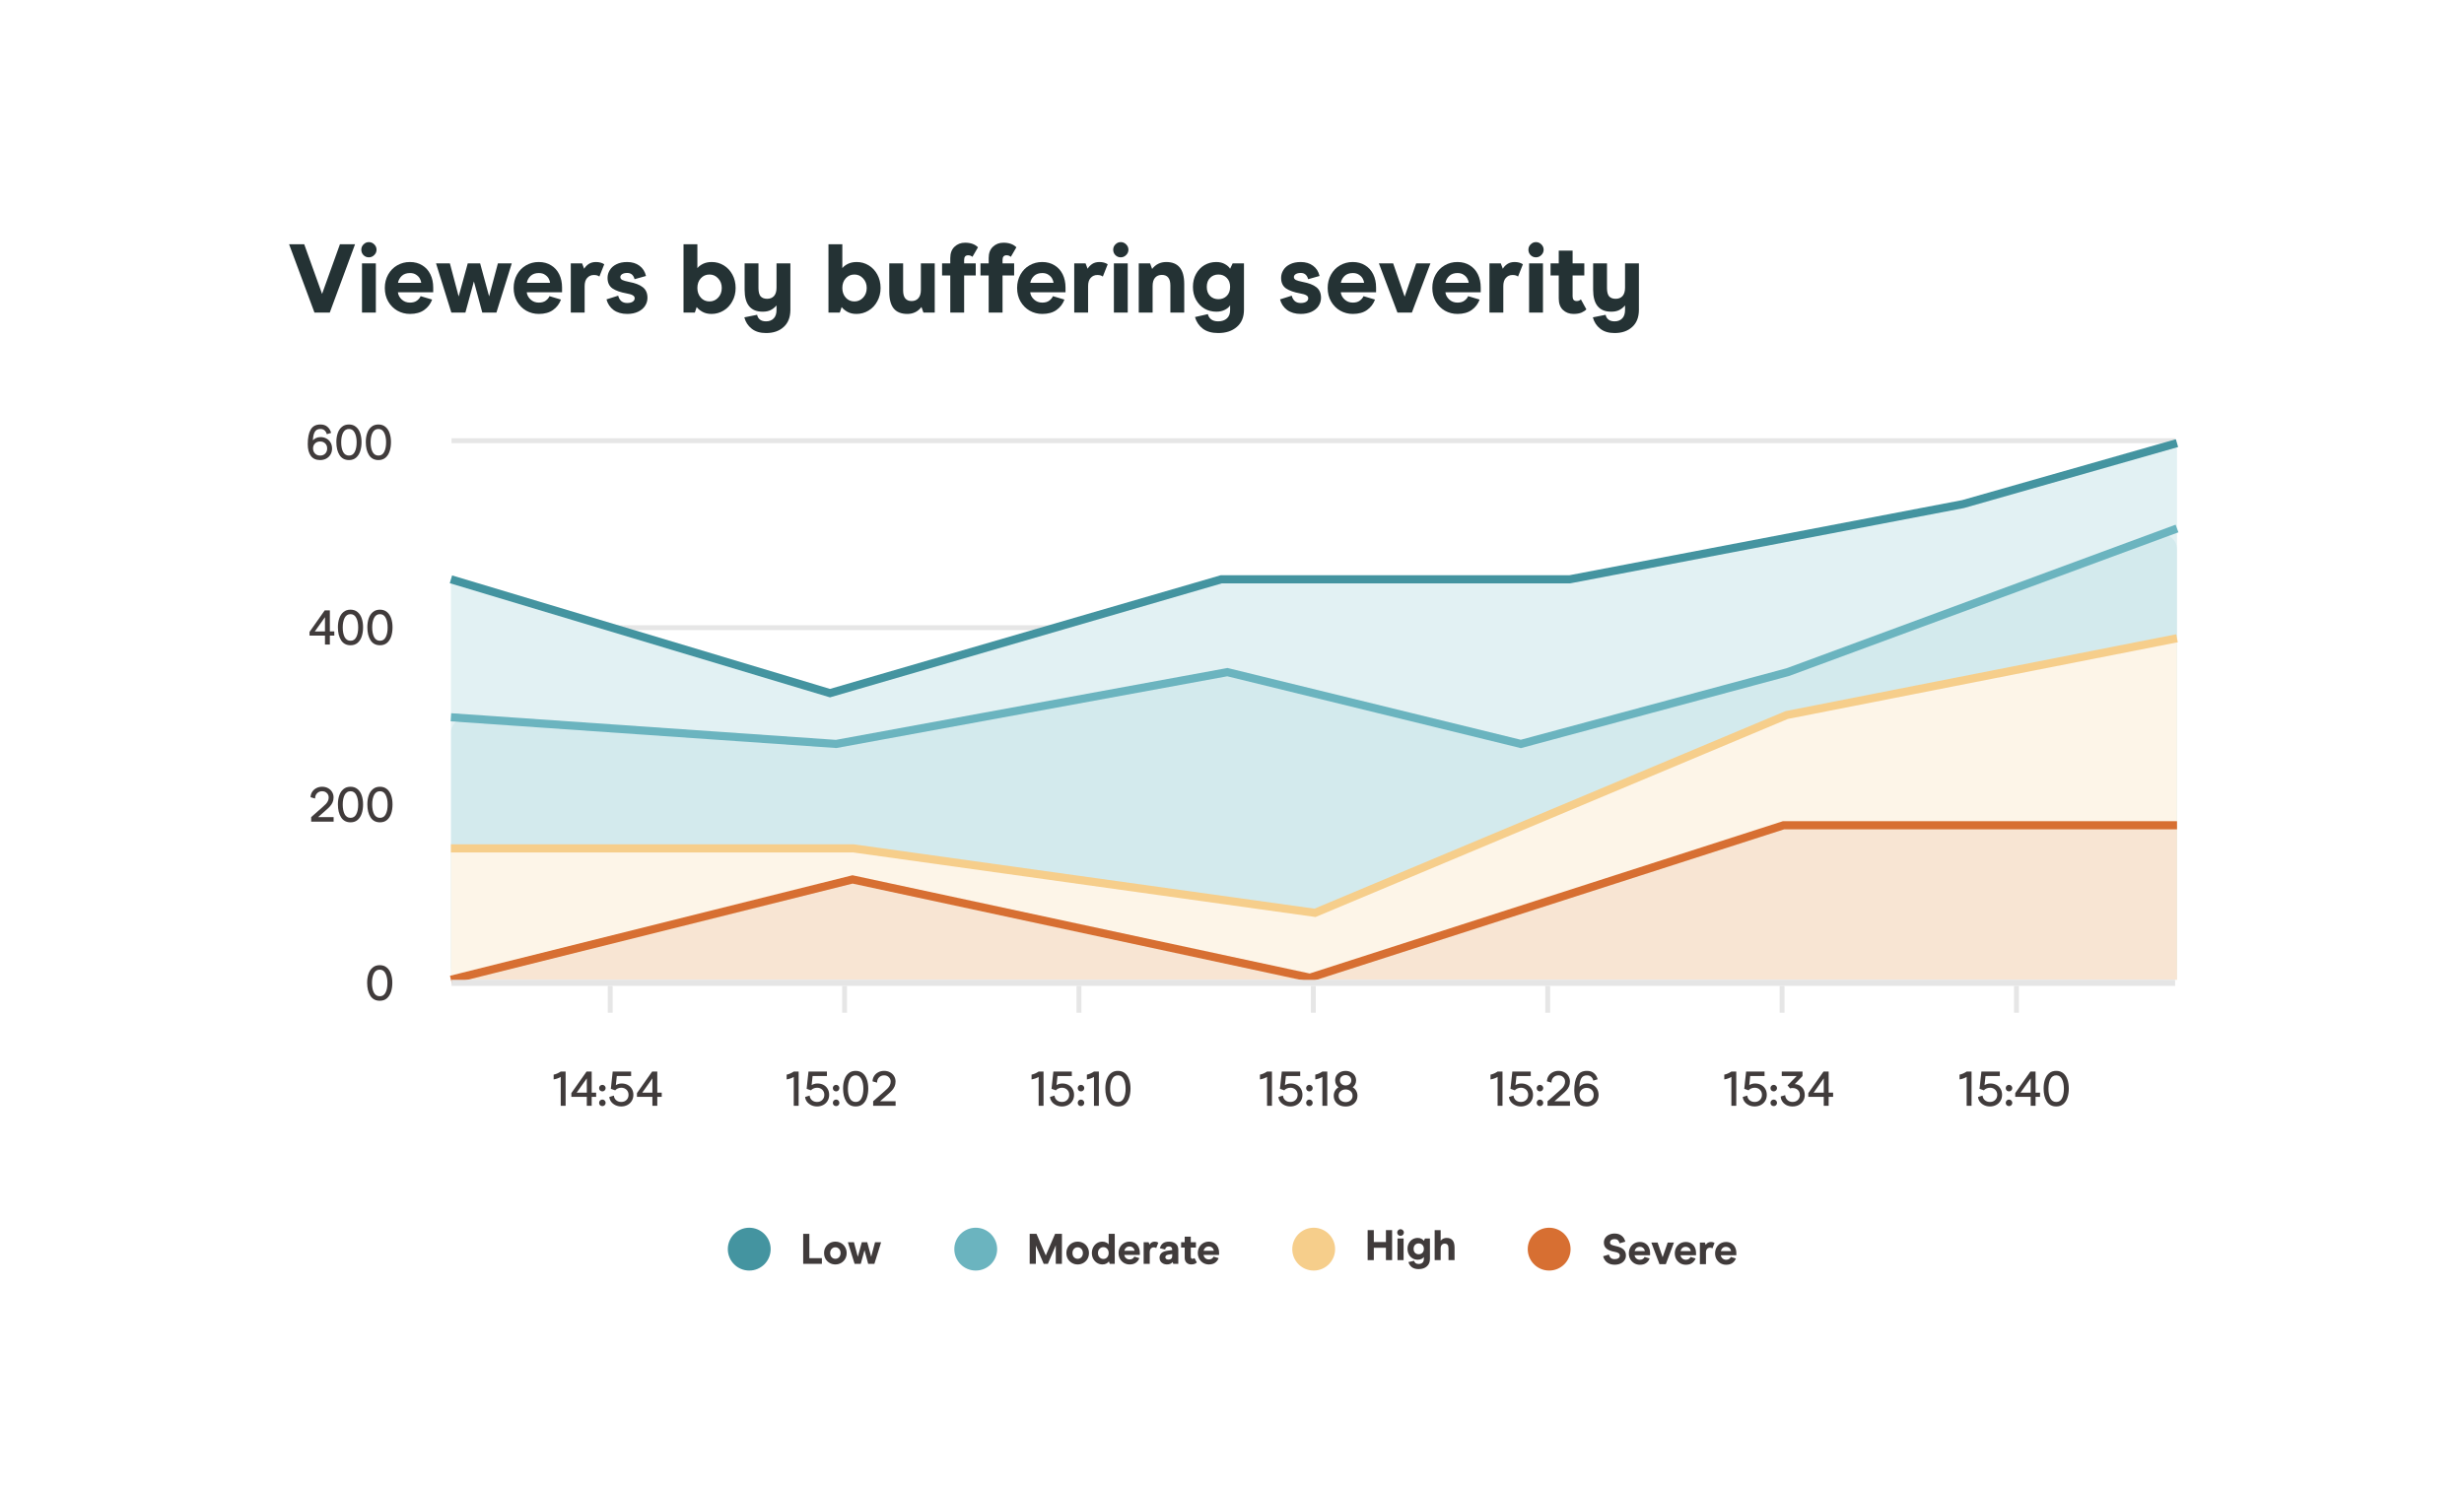<svg width="606" height="366" viewBox="0 0 606 366" fill="none" xmlns="http://www.w3.org/2000/svg">
<g filter="url(#filter0_d_1831_16476)">
<path d="M28 23H578V333H28V23Z" fill="white"/>
</g>
<path d="M179 307.269C179 304.359 181.359 302 184.269 302V302C187.179 302 189.538 304.359 189.538 307.269V307.269C189.538 310.179 187.179 312.538 184.269 312.538V312.538C181.359 312.538 179 310.179 179 307.269V307.269Z" fill="#4494A0"/>
<path d="M216.704 305.573L215.049 310.884H213.521L212.615 307.522L211.698 310.884H210.18L208.526 305.573H210.022L210.971 309.145L211.951 305.573H213.289L214.259 309.134L215.207 305.573H216.704Z" fill="#403B3B"/>
<path d="M205.458 311.031C204.945 311.031 204.477 310.912 204.056 310.673C203.634 310.434 203.297 310.104 203.044 309.683C202.798 309.254 202.675 308.769 202.675 308.228C202.675 307.687 202.798 307.206 203.044 306.785C203.297 306.356 203.634 306.022 204.056 305.783C204.485 305.544 204.952 305.425 205.458 305.425C205.963 305.425 206.427 305.544 206.849 305.783C207.27 306.022 207.604 306.356 207.85 306.785C208.103 307.206 208.229 307.687 208.229 308.228C208.229 308.769 208.103 309.254 207.85 309.683C207.604 310.104 207.27 310.434 206.849 310.673C206.427 310.912 205.963 311.031 205.458 311.031ZM205.458 309.64C205.816 309.64 206.118 309.51 206.364 309.25C206.61 308.984 206.733 308.643 206.733 308.228C206.733 307.821 206.61 307.484 206.364 307.217C206.118 306.95 205.816 306.816 205.458 306.816C205.085 306.816 204.776 306.95 204.53 307.217C204.291 307.477 204.172 307.814 204.172 308.228C204.172 308.643 204.291 308.984 204.53 309.25C204.776 309.51 205.085 309.64 205.458 309.64Z" fill="#403B3B"/>
<path d="M197.538 303.507H199.056V309.482H202.133V310.884H197.538V303.507Z" fill="#403B3B"/>
<path d="M234.704 307.269C234.704 304.359 237.063 302 239.973 302V302C242.883 302 245.242 304.359 245.242 307.269V307.269C245.242 310.179 242.883 312.538 239.973 312.538V312.538C237.063 312.538 234.704 310.179 234.704 307.269V307.269Z" fill="#6BB4BF"/>
<path d="M296.006 308.692C296.042 308.987 296.179 309.247 296.417 309.472C296.663 309.697 296.962 309.809 297.313 309.809C297.622 309.809 297.872 309.739 298.061 309.598C298.258 309.451 298.392 309.289 298.462 309.113L299.705 309.482C299.53 309.953 299.242 310.329 298.841 310.61C298.448 310.891 297.938 311.031 297.313 311.031C296.821 311.031 296.368 310.916 295.954 310.684C295.539 310.445 295.209 310.115 294.963 309.693C294.717 309.265 294.594 308.776 294.594 308.228C294.594 307.694 294.714 307.213 294.953 306.785C295.191 306.356 295.518 306.022 295.933 305.783C296.347 305.544 296.804 305.425 297.303 305.425C297.815 305.425 298.262 305.544 298.641 305.783C299.02 306.015 299.312 306.338 299.516 306.753C299.719 307.167 299.821 307.645 299.821 308.186V308.692H296.006ZM298.525 307.67C298.518 307.543 298.472 307.399 298.388 307.238C298.304 307.069 298.17 306.925 297.988 306.806C297.812 306.679 297.587 306.616 297.313 306.616C296.948 306.616 296.653 306.718 296.428 306.921C296.21 307.125 296.073 307.375 296.017 307.67H298.525Z" fill="#403B3B"/>
<path d="M292.961 311.031C292.511 311.031 292.132 310.887 291.823 310.599C291.521 310.311 291.37 309.9 291.37 309.366V306.879H290.484V305.573H291.37V304.192H292.866V305.573H294.131V306.879H292.866V309.135C292.866 309.472 293.014 309.64 293.309 309.64C293.491 309.64 293.642 309.581 293.762 309.461L294.352 310.536C294.24 310.663 294.068 310.779 293.836 310.884C293.604 310.982 293.312 311.031 292.961 311.031Z" fill="#403B3B"/>
<path d="M286.979 311.031C286.67 311.031 286.379 310.968 286.105 310.842C285.831 310.715 285.606 310.529 285.43 310.283C285.262 310.03 285.177 309.728 285.177 309.377C285.177 308.948 285.325 308.58 285.62 308.27C285.922 307.954 286.484 307.74 287.306 307.628L288.297 307.491V307.459C288.297 306.89 288.026 306.605 287.485 306.605C287.204 306.605 286.99 306.669 286.842 306.795C286.695 306.914 286.6 307.101 286.558 307.354L285.251 307.037C285.42 306.482 285.683 306.075 286.042 305.815C286.4 305.555 286.902 305.425 287.549 305.425C288.174 305.425 288.704 305.59 289.14 305.92C289.575 306.251 289.793 306.753 289.793 307.427V310.884H288.56L288.381 310.441C288.093 310.835 287.626 311.031 286.979 311.031ZM287.412 309.841C287.664 309.841 287.875 309.77 288.044 309.63C288.212 309.482 288.297 309.289 288.297 309.05V308.481L287.38 308.618C287.099 308.66 286.899 308.738 286.779 308.85C286.667 308.955 286.611 309.099 286.611 309.282C286.611 309.451 286.681 309.588 286.821 309.693C286.962 309.791 287.159 309.841 287.412 309.841Z" fill="#403B3B"/>
<path d="M281.272 305.573H282.494L282.716 306.152C282.835 305.948 283 305.776 283.211 305.636C283.429 305.495 283.689 305.425 283.991 305.425C284.342 305.425 284.641 305.506 284.887 305.667L284.36 306.995C284.219 306.883 284.023 306.827 283.77 306.827C283.475 306.827 283.232 306.932 283.042 307.143C282.86 307.347 282.768 307.642 282.768 308.028V310.884H281.272V305.573Z" fill="#403B3B"/>
<path d="M276.514 308.692C276.55 308.987 276.687 309.247 276.925 309.472C277.171 309.697 277.47 309.809 277.821 309.809C278.13 309.809 278.38 309.739 278.569 309.598C278.766 309.451 278.9 309.289 278.97 309.113L280.213 309.482C280.038 309.953 279.75 310.329 279.349 310.61C278.956 310.891 278.446 311.031 277.821 311.031C277.329 311.031 276.876 310.916 276.462 310.684C276.047 310.445 275.717 310.115 275.471 309.693C275.225 309.265 275.102 308.776 275.102 308.228C275.102 307.694 275.222 307.213 275.461 306.785C275.699 306.356 276.026 306.022 276.441 305.783C276.855 305.544 277.312 305.425 277.811 305.425C278.324 305.425 278.77 305.544 279.149 305.783C279.528 306.015 279.82 306.338 280.024 306.753C280.227 307.167 280.329 307.645 280.329 308.186V308.692H276.514ZM279.033 307.67C279.026 307.543 278.98 307.399 278.896 307.238C278.812 307.069 278.678 306.925 278.496 306.806C278.32 306.679 278.095 306.616 277.821 306.616C277.456 306.616 277.161 306.718 276.936 306.921C276.718 307.125 276.581 307.375 276.525 307.67H279.033Z" fill="#403B3B"/>
<path d="M271.139 311.031C270.669 311.031 270.233 310.912 269.833 310.673C269.439 310.434 269.123 310.1 268.884 309.672C268.652 309.243 268.536 308.762 268.536 308.228C268.536 307.694 268.652 307.213 268.884 306.784C269.116 306.356 269.429 306.022 269.822 305.783C270.215 305.544 270.648 305.425 271.118 305.425C271.477 305.425 271.789 305.492 272.056 305.625C272.323 305.752 272.527 305.906 272.667 306.089V303.507H274.164V310.884H272.931L272.731 310.294C272.59 310.483 272.383 310.655 272.109 310.81C271.842 310.958 271.519 311.031 271.139 311.031ZM271.361 309.682C271.74 309.682 272.053 309.545 272.299 309.271C272.544 308.997 272.667 308.65 272.667 308.228C272.667 307.8 272.544 307.452 272.299 307.185C272.053 306.911 271.74 306.774 271.361 306.774C270.988 306.774 270.672 306.914 270.412 307.195C270.159 307.469 270.033 307.814 270.033 308.228C270.033 308.65 270.159 308.997 270.412 309.271C270.672 309.545 270.988 309.682 271.361 309.682Z" fill="#403B3B"/>
<path d="M265.051 311.031C264.538 311.031 264.071 310.912 263.649 310.673C263.228 310.434 262.891 310.104 262.638 309.683C262.392 309.254 262.269 308.769 262.269 308.228C262.269 307.687 262.392 307.206 262.638 306.785C262.891 306.356 263.228 306.022 263.649 305.783C264.078 305.544 264.545 305.425 265.051 305.425C265.557 305.425 266.021 305.544 266.442 305.783C266.864 306.022 267.197 306.356 267.443 306.785C267.696 307.206 267.823 307.687 267.823 308.228C267.823 308.769 267.696 309.254 267.443 309.683C267.197 310.104 266.864 310.434 266.442 310.673C266.021 310.912 265.557 311.031 265.051 311.031ZM265.051 309.64C265.409 309.64 265.711 309.51 265.957 309.25C266.203 308.984 266.326 308.643 266.326 308.228C266.326 307.821 266.203 307.484 265.957 307.217C265.711 306.95 265.409 306.816 265.051 306.816C264.679 306.816 264.37 306.95 264.124 307.217C263.885 307.477 263.765 307.814 263.765 308.228C263.765 308.643 263.885 308.984 264.124 309.25C264.37 309.51 264.679 309.64 265.051 309.64Z" fill="#403B3B"/>
<path d="M261.167 310.884H259.66V306.342L257.721 310.884H256.688L254.76 306.384V310.884H253.242V303.507H254.918L257.204 308.829L259.491 303.507H261.177L261.167 310.884Z" fill="#403B3B"/>
<path d="M317.821 307.269C317.821 304.359 320.18 302 323.09 302V302C326.001 302 328.36 304.359 328.36 307.269V307.269C328.36 310.179 326.001 312.538 323.09 312.538V312.538C320.18 312.538 317.821 310.179 317.821 307.269V307.269Z" fill="#F6CE8B"/>
<path d="M352.843 302.59H354.318V305.183C354.705 304.733 355.2 304.508 355.804 304.508C356.451 304.508 356.932 304.705 357.248 305.098C357.571 305.485 357.733 306.082 357.733 306.89V309.967H356.247V307.069C356.247 306.654 356.166 306.359 356.005 306.184C355.843 306.001 355.615 305.91 355.32 305.91C355.017 305.91 354.775 306.012 354.592 306.215C354.41 306.419 354.318 306.721 354.318 307.122V309.967H352.843V302.59Z" fill="#403B3B"/>
<path d="M348.898 312.18C348.21 312.18 347.655 312.022 347.233 311.706C346.819 311.39 346.538 310.972 346.39 310.452L347.781 310.136C347.838 310.375 347.957 310.564 348.14 310.705C348.329 310.845 348.582 310.916 348.898 310.916C349.292 310.916 349.605 310.81 349.836 310.599C350.068 310.396 350.184 310.09 350.184 309.683V309.187C350.072 309.377 349.882 309.539 349.615 309.672C349.355 309.805 349.049 309.872 348.698 309.872C348.235 309.872 347.809 309.763 347.423 309.546C347.037 309.321 346.731 309.005 346.506 308.597C346.281 308.19 346.169 307.722 346.169 307.195C346.169 306.669 346.281 306.201 346.506 305.794C346.731 305.386 347.033 305.07 347.413 304.845C347.799 304.621 348.224 304.508 348.688 304.508C349.06 304.508 349.376 304.585 349.636 304.74C349.896 304.888 350.079 305.053 350.184 305.235L350.458 304.656H351.681V309.661C351.681 310.462 351.424 311.081 350.911 311.516C350.405 311.959 349.734 312.18 348.898 312.18ZM348.92 308.523C349.285 308.523 349.587 308.404 349.826 308.165C350.065 307.926 350.184 307.603 350.184 307.195C350.184 306.788 350.065 306.465 349.826 306.226C349.587 305.98 349.285 305.857 348.92 305.857C348.554 305.857 348.252 305.98 348.013 306.226C347.781 306.465 347.665 306.788 347.665 307.195C347.665 307.603 347.781 307.926 348.013 308.165C348.252 308.404 348.554 308.523 348.92 308.523Z" fill="#403B3B"/>
<path d="M343.705 304.656H345.201V309.967H343.705V304.656ZM344.442 304.002C344.218 304.002 344.024 303.921 343.863 303.76C343.708 303.598 343.631 303.405 343.631 303.18C343.631 302.955 343.712 302.762 343.873 302.601C344.035 302.439 344.225 302.358 344.442 302.358C344.667 302.358 344.86 302.439 345.022 302.601C345.191 302.762 345.275 302.955 345.275 303.18C345.275 303.405 345.191 303.598 345.022 303.76C344.86 303.921 344.667 304.002 344.442 304.002Z" fill="#403B3B"/>
<path d="M336.36 302.59H337.877V305.52H340.86V302.59H342.377V309.967H340.86V306.932H337.877V309.967H336.36V302.59Z" fill="#403B3B"/>
<path d="M375.733 307.269C375.733 304.359 378.092 302 381.002 302V302C383.912 302 386.271 304.359 386.271 307.269V307.269C386.271 310.179 383.912 312.538 381.002 312.538V312.538C378.092 312.538 375.733 310.179 375.733 307.269V307.269Z" fill="#D76F32"/>
<path d="M423.223 308.771C423.258 309.066 423.395 309.326 423.634 309.551C423.88 309.776 424.179 309.888 424.53 309.888C424.839 309.888 425.088 309.818 425.278 309.677C425.475 309.53 425.608 309.368 425.679 309.192L426.922 309.561C426.746 310.032 426.458 310.408 426.058 310.689C425.665 310.97 425.155 311.11 424.53 311.11C424.038 311.11 423.585 310.995 423.17 310.763C422.756 310.524 422.426 310.194 422.18 309.772C421.934 309.344 421.811 308.855 421.811 308.307C421.811 307.773 421.93 307.292 422.169 306.863C422.408 306.435 422.735 306.101 423.149 305.862C423.564 305.623 424.021 305.504 424.519 305.504C425.032 305.504 425.478 305.623 425.858 305.862C426.237 306.094 426.529 306.417 426.732 306.832C426.936 307.246 427.038 307.724 427.038 308.265V308.771H423.223ZM425.742 307.749C425.735 307.622 425.689 307.478 425.605 307.317C425.52 307.148 425.387 307.004 425.204 306.885C425.029 306.758 424.804 306.695 424.53 306.695C424.165 306.695 423.869 306.797 423.645 307C423.427 307.204 423.29 307.454 423.234 307.749H425.742Z" fill="#403B3B"/>
<path d="M418.07 305.652H419.293L419.514 306.231C419.633 306.027 419.798 305.855 420.009 305.715C420.227 305.574 420.487 305.504 420.789 305.504C421.14 305.504 421.439 305.585 421.685 305.746L421.158 307.074C421.017 306.962 420.821 306.906 420.568 306.906C420.273 306.906 420.03 307.011 419.841 307.222C419.658 307.426 419.567 307.721 419.567 308.107V310.963H418.07V305.652Z" fill="#403B3B"/>
<path d="M413.313 308.771C413.348 309.066 413.485 309.326 413.724 309.551C413.969 309.776 414.268 309.888 414.619 309.888C414.928 309.888 415.178 309.818 415.368 309.677C415.564 309.53 415.698 309.368 415.768 309.192L417.012 309.561C416.836 310.032 416.548 310.408 416.147 310.689C415.754 310.97 415.245 311.11 414.619 311.11C414.128 311.11 413.674 310.995 413.26 310.763C412.845 310.524 412.515 310.194 412.269 309.772C412.023 309.344 411.9 308.855 411.9 308.307C411.9 307.773 412.02 307.292 412.259 306.863C412.498 306.435 412.824 306.101 413.239 305.862C413.653 305.623 414.11 305.504 414.609 305.504C415.122 305.504 415.568 305.623 415.947 305.862C416.327 306.094 416.618 306.417 416.822 306.832C417.026 307.246 417.127 307.724 417.127 308.265V308.771H413.313ZM415.831 307.749C415.824 307.622 415.779 307.478 415.694 307.317C415.61 307.148 415.476 307.004 415.294 306.885C415.118 306.758 414.893 306.695 414.619 306.695C414.254 306.695 413.959 306.797 413.734 307C413.516 307.204 413.379 307.454 413.323 307.749H415.831Z" fill="#403B3B"/>
<path d="M411.696 305.652L409.694 310.963H408.134L406.132 305.652H407.67L408.914 309.245L410.157 305.652H411.696Z" fill="#403B3B"/>
<path d="M402.013 308.771C402.048 309.066 402.185 309.326 402.424 309.551C402.669 309.776 402.968 309.888 403.319 309.888C403.628 309.888 403.878 309.818 404.068 309.677C404.264 309.53 404.398 309.368 404.468 309.192L405.712 309.561C405.536 310.032 405.248 310.408 404.847 310.689C404.454 310.97 403.945 311.11 403.319 311.11C402.828 311.11 402.374 310.995 401.96 310.763C401.545 310.524 401.215 310.194 400.969 309.772C400.723 309.344 400.6 308.855 400.6 308.307C400.6 307.773 400.72 307.292 400.959 306.863C401.198 306.435 401.524 306.101 401.939 305.862C402.353 305.623 402.81 305.504 403.309 305.504C403.822 305.504 404.268 305.623 404.647 305.862C405.027 306.094 405.318 306.417 405.522 306.832C405.726 307.246 405.827 307.724 405.827 308.265V308.771H402.013ZM404.531 307.749C404.524 307.622 404.479 307.478 404.394 307.317C404.31 307.148 404.176 307.004 403.994 306.885C403.818 306.758 403.593 306.695 403.319 306.695C402.954 306.695 402.659 306.797 402.434 307C402.216 307.204 402.079 307.454 402.023 307.749H404.531Z" fill="#403B3B"/>
<path d="M397.117 311.1C396.386 311.1 395.771 310.921 395.272 310.562C394.781 310.197 394.447 309.681 394.271 309.013L395.694 308.602C395.813 308.989 395.978 309.273 396.189 309.456C396.407 309.639 396.716 309.73 397.117 309.73C397.503 309.73 397.809 309.653 398.033 309.498C398.258 309.344 398.371 309.122 398.371 308.834C398.371 308.588 398.269 308.395 398.065 308.255C397.868 308.114 397.545 308.005 397.096 307.928C396.203 307.766 395.539 307.503 395.104 307.137C394.675 306.772 394.461 306.28 394.461 305.662C394.461 305.241 394.57 304.861 394.788 304.524C395.012 304.18 395.325 303.913 395.726 303.723C396.126 303.526 396.59 303.428 397.117 303.428C397.791 303.428 398.357 303.604 398.813 303.955C399.27 304.306 399.576 304.798 399.73 305.43L398.318 305.831C398.22 305.472 398.079 305.212 397.896 305.051C397.714 304.882 397.454 304.798 397.117 304.798C396.765 304.798 396.488 304.872 396.284 305.019C396.08 305.16 395.978 305.374 395.978 305.662C395.978 305.887 396.084 306.059 396.295 306.178C396.512 306.291 396.867 306.4 397.359 306.505C398.237 306.688 398.877 306.965 399.277 307.338C399.684 307.703 399.888 308.202 399.888 308.834C399.888 309.284 399.765 309.681 399.519 310.025C399.28 310.369 398.95 310.636 398.529 310.826C398.107 311.009 397.636 311.1 397.117 311.1Z" fill="#403B3B"/>
<path d="M160.451 269.8H156.652V268.886L160.391 263.584H161.654V268.766H162.748V269.8H161.654V272H160.451V269.8ZM160.451 268.766V265.267L157.951 268.778L160.451 268.766Z" fill="#403B3B"/>
<path d="M152.792 272.168C152.263 272.168 151.778 272.06 151.337 271.844C150.897 271.627 150.548 271.343 150.291 270.99C150.035 270.629 149.891 270.245 149.859 269.836L150.977 269.499C151.017 269.964 151.205 270.341 151.542 270.629C151.886 270.918 152.303 271.062 152.792 271.062C153.321 271.062 153.75 270.898 154.079 270.569C154.415 270.241 154.583 269.82 154.583 269.307C154.583 268.802 154.415 268.385 154.079 268.057C153.742 267.728 153.313 267.564 152.792 267.564C152.472 267.564 152.175 267.628 151.902 267.756C151.638 267.876 151.438 268.025 151.301 268.201L150.231 267.828L150.688 263.584H155.221V264.69H151.698L151.458 266.926C151.602 266.822 151.798 266.73 152.047 266.65C152.303 266.562 152.576 266.518 152.864 266.518C153.433 266.518 153.938 266.634 154.379 266.866C154.82 267.099 155.161 267.427 155.401 267.852C155.649 268.277 155.774 268.762 155.774 269.307C155.774 269.868 155.641 270.365 155.377 270.798C155.12 271.231 154.764 271.567 154.307 271.808C153.85 272.048 153.345 272.168 152.792 272.168Z" fill="#403B3B"/>
<path d="M148.148 268.465C147.924 268.465 147.731 268.389 147.571 268.237C147.419 268.077 147.342 267.88 147.342 267.648C147.342 267.431 147.419 267.247 147.571 267.095C147.731 266.935 147.924 266.854 148.148 266.854C148.372 266.854 148.561 266.935 148.713 267.095C148.873 267.247 148.953 267.431 148.953 267.648C148.953 267.872 148.873 268.065 148.713 268.225C148.561 268.385 148.372 268.465 148.148 268.465ZM148.148 272.084C147.924 272.084 147.731 272.008 147.571 271.856C147.419 271.695 147.342 271.503 147.342 271.279C147.342 271.054 147.419 270.866 147.571 270.714C147.731 270.553 147.924 270.473 148.148 270.473C148.372 270.473 148.561 270.553 148.713 270.714C148.873 270.866 148.953 271.054 148.953 271.279C148.953 271.503 148.873 271.695 148.713 271.856C148.561 272.008 148.372 272.084 148.148 272.084Z" fill="#403B3B"/>
<path d="M144.32 269.8H140.521V268.886L144.26 263.584H145.522V268.766H146.616V269.8H145.522V272H144.32V269.8ZM144.32 268.766V265.267L141.819 268.778L144.32 268.766Z" fill="#403B3B"/>
<path d="M137.906 264.907C137.69 265.043 137.413 265.171 137.076 265.291C136.74 265.404 136.435 265.48 136.163 265.52V264.342C136.427 264.294 136.72 264.201 137.04 264.065C137.361 263.921 137.65 263.761 137.906 263.584H139.108V272H137.906V264.907Z" fill="#403B3B"/>
<path d="M214.747 270.882L217.56 268.405C217.913 268.101 218.186 267.844 218.378 267.636C218.57 267.427 218.731 267.191 218.859 266.926C218.987 266.662 219.051 266.369 219.051 266.049C219.051 265.616 218.899 265.255 218.594 264.967C218.298 264.67 217.913 264.522 217.44 264.522C216.943 264.522 216.531 264.686 216.202 265.015C215.873 265.344 215.709 265.776 215.709 266.313L214.591 265.989C214.615 265.476 214.755 265.027 215.012 264.642C215.276 264.249 215.621 263.949 216.046 263.741C216.47 263.524 216.935 263.416 217.44 263.416C217.969 263.416 218.446 263.528 218.871 263.753C219.304 263.977 219.64 264.29 219.881 264.69C220.129 265.091 220.254 265.54 220.254 266.037C220.254 266.486 220.173 266.89 220.013 267.251C219.853 267.612 219.644 267.932 219.388 268.213C219.139 268.493 218.811 268.81 218.402 269.163L216.442 270.894H220.266V272H214.747V270.882Z" fill="#403B3B"/>
<path d="M210.461 272.168C209.427 272.168 208.649 271.76 208.128 270.942C207.607 270.124 207.347 269.062 207.347 267.756C207.347 266.93 207.459 266.193 207.684 265.544C207.908 264.887 208.253 264.37 208.717 263.993C209.182 263.608 209.759 263.416 210.449 263.416C211.13 263.416 211.703 263.608 212.168 263.993C212.633 264.37 212.977 264.887 213.202 265.544C213.426 266.193 213.539 266.93 213.539 267.756C213.539 268.598 213.426 269.351 213.202 270.016C212.985 270.673 212.645 271.198 212.18 271.591C211.723 271.976 211.15 272.168 210.461 272.168ZM210.461 271.062C211.094 271.062 211.563 270.762 211.867 270.161C212.18 269.559 212.336 268.77 212.336 267.792C212.336 266.83 212.176 266.045 211.855 265.436C211.543 264.827 211.074 264.522 210.449 264.522C209.808 264.522 209.327 264.827 209.006 265.436C208.693 266.045 208.537 266.83 208.537 267.792C208.537 268.762 208.693 269.551 209.006 270.161C209.327 270.762 209.812 271.062 210.461 271.062Z" fill="#403B3B"/>
<path d="M205.636 268.465C205.412 268.465 205.219 268.389 205.059 268.237C204.907 268.077 204.831 267.88 204.831 267.648C204.831 267.431 204.907 267.247 205.059 267.095C205.219 266.935 205.412 266.854 205.636 266.854C205.861 266.854 206.049 266.935 206.201 267.095C206.362 267.247 206.442 267.431 206.442 267.648C206.442 267.872 206.362 268.065 206.201 268.225C206.049 268.385 205.861 268.465 205.636 268.465ZM205.636 272.084C205.412 272.084 205.219 272.008 205.059 271.856C204.907 271.695 204.831 271.503 204.831 271.279C204.831 271.054 204.907 270.866 205.059 270.714C205.219 270.553 205.412 270.473 205.636 270.473C205.861 270.473 206.049 270.553 206.201 270.714C206.362 270.866 206.442 271.054 206.442 271.279C206.442 271.503 206.362 271.695 206.201 271.856C206.049 272.008 205.861 272.084 205.636 272.084Z" fill="#403B3B"/>
<path d="M200.947 272.168C200.418 272.168 199.933 272.06 199.492 271.844C199.051 271.627 198.702 271.343 198.446 270.99C198.189 270.629 198.045 270.245 198.013 269.836L199.131 269.499C199.171 269.964 199.36 270.341 199.696 270.629C200.041 270.918 200.458 271.062 200.947 271.062C201.476 271.062 201.904 270.898 202.233 270.569C202.57 270.241 202.738 269.82 202.738 269.307C202.738 268.802 202.57 268.385 202.233 268.057C201.896 267.728 201.468 267.564 200.947 267.564C200.626 267.564 200.329 267.628 200.057 267.756C199.792 267.876 199.592 268.025 199.456 268.201L198.386 267.828L198.843 263.584H203.375V264.69H199.853L199.612 266.926C199.756 266.822 199.953 266.73 200.201 266.65C200.458 266.562 200.73 266.518 201.019 266.518C201.588 266.518 202.093 266.634 202.534 266.866C202.974 267.099 203.315 267.427 203.555 267.852C203.804 268.277 203.928 268.762 203.928 269.307C203.928 269.868 203.796 270.365 203.531 270.798C203.275 271.231 202.918 271.567 202.461 271.808C202.005 272.048 201.5 272.168 200.947 272.168Z" fill="#403B3B"/>
<path d="M195.218 264.907C195.002 265.043 194.725 265.171 194.389 265.291C194.052 265.404 193.747 265.48 193.475 265.52V264.342C193.739 264.294 194.032 264.201 194.353 264.065C194.673 263.921 194.962 263.761 195.218 263.584H196.42V272H195.218V264.907Z" fill="#403B3B"/>
<path d="M274.961 272.168C273.927 272.168 273.15 271.76 272.629 270.942C272.108 270.124 271.847 269.062 271.847 267.756C271.847 266.93 271.96 266.193 272.184 265.544C272.408 264.887 272.753 264.37 273.218 263.993C273.683 263.608 274.26 263.416 274.949 263.416C275.63 263.416 276.204 263.608 276.668 263.993C277.133 264.37 277.478 264.887 277.702 265.544C277.927 266.193 278.039 266.93 278.039 267.756C278.039 268.598 277.927 269.351 277.702 270.016C277.486 270.673 277.145 271.198 276.68 271.591C276.224 271.976 275.651 272.168 274.961 272.168ZM274.961 271.062C275.594 271.062 276.063 270.762 276.368 270.161C276.68 269.559 276.837 268.77 276.837 267.792C276.837 266.83 276.676 266.045 276.356 265.436C276.043 264.827 275.574 264.522 274.949 264.522C274.308 264.522 273.827 264.827 273.507 265.436C273.194 266.045 273.038 266.83 273.038 267.792C273.038 268.762 273.194 269.551 273.507 270.161C273.827 270.762 274.312 271.062 274.961 271.062Z" fill="#403B3B"/>
<path d="M269.053 264.907C268.836 265.043 268.56 265.171 268.223 265.291C267.886 265.404 267.582 265.48 267.309 265.52V264.342C267.574 264.294 267.866 264.201 268.187 264.065C268.508 263.921 268.796 263.761 269.053 263.584H270.255V272H269.053V264.907Z" fill="#403B3B"/>
<path d="M265.863 268.465C265.639 268.465 265.446 268.389 265.286 268.237C265.134 268.077 265.058 267.88 265.058 267.648C265.058 267.431 265.134 267.247 265.286 267.095C265.446 266.935 265.639 266.854 265.863 266.854C266.088 266.854 266.276 266.935 266.428 267.095C266.588 267.247 266.669 267.431 266.669 267.648C266.669 267.872 266.588 268.065 266.428 268.225C266.276 268.385 266.088 268.465 265.863 268.465ZM265.863 272.084C265.639 272.084 265.446 272.008 265.286 271.856C265.134 271.695 265.058 271.503 265.058 271.279C265.058 271.054 265.134 270.866 265.286 270.714C265.446 270.553 265.639 270.473 265.863 270.473C266.088 270.473 266.276 270.553 266.428 270.714C266.588 270.866 266.669 271.054 266.669 271.279C266.669 271.503 266.588 271.695 266.428 271.856C266.276 272.008 266.088 272.084 265.863 272.084Z" fill="#403B3B"/>
<path d="M261.173 272.168C260.644 272.168 260.159 272.06 259.719 271.844C259.278 271.627 258.929 271.343 258.673 270.99C258.416 270.629 258.272 270.245 258.24 269.836L259.358 269.499C259.398 269.964 259.586 270.341 259.923 270.629C260.268 270.918 260.684 271.062 261.173 271.062C261.702 271.062 262.131 270.898 262.46 270.569C262.796 270.241 262.965 269.82 262.965 269.307C262.965 268.802 262.796 268.385 262.46 268.057C262.123 267.728 261.694 267.564 261.173 267.564C260.853 267.564 260.556 267.628 260.284 267.756C260.019 267.876 259.819 268.025 259.683 268.201L258.613 267.828L259.069 263.584H263.602V264.69H260.079L259.839 266.926C259.983 266.822 260.179 266.73 260.428 266.65C260.684 266.562 260.957 266.518 261.245 266.518C261.815 266.518 262.32 266.634 262.76 266.866C263.201 267.099 263.542 267.427 263.782 267.852C264.031 268.277 264.155 268.762 264.155 269.307C264.155 269.868 264.023 270.365 263.758 270.798C263.502 271.231 263.145 271.567 262.688 271.808C262.231 272.048 261.726 272.168 261.173 272.168Z" fill="#403B3B"/>
<path d="M255.445 264.907C255.229 265.043 254.952 265.171 254.615 265.291C254.279 265.404 253.974 265.48 253.702 265.52V264.342C253.966 264.294 254.259 264.201 254.579 264.065C254.9 263.921 255.189 263.761 255.445 263.584H256.647V272H255.445V264.907Z" fill="#403B3B"/>
<path d="M332.688 267.455C333.057 267.672 333.342 267.964 333.542 268.333C333.75 268.694 333.854 269.098 333.854 269.547C333.854 270.06 333.726 270.517 333.47 270.918C333.221 271.319 332.877 271.631 332.436 271.856C331.995 272.072 331.498 272.18 330.945 272.18C330.384 272.18 329.879 272.072 329.43 271.856C328.989 271.631 328.645 271.319 328.396 270.918C328.148 270.517 328.024 270.06 328.024 269.547C328.024 269.098 328.124 268.694 328.324 268.333C328.533 267.972 328.825 267.68 329.202 267.455C328.937 267.255 328.733 267.011 328.589 266.722C328.444 266.425 328.372 266.105 328.372 265.76C328.372 265.311 328.48 264.911 328.697 264.558C328.921 264.197 329.23 263.921 329.623 263.728C330.015 263.528 330.456 263.428 330.945 263.428C331.426 263.428 331.863 263.528 332.255 263.728C332.648 263.929 332.957 264.205 333.181 264.558C333.406 264.911 333.518 265.311 333.518 265.76C333.518 266.105 333.446 266.425 333.301 266.722C333.157 267.011 332.953 267.255 332.688 267.455ZM329.55 265.736C329.55 266.121 329.683 266.429 329.947 266.662C330.212 266.886 330.544 266.999 330.945 266.999C331.338 266.999 331.666 266.886 331.931 266.662C332.203 266.429 332.34 266.121 332.34 265.736C332.34 265.351 332.203 265.043 331.931 264.81C331.666 264.578 331.338 264.462 330.945 264.462C330.544 264.462 330.212 264.578 329.947 264.81C329.683 265.043 329.55 265.351 329.55 265.736ZM330.945 271.098C331.426 271.098 331.831 270.958 332.159 270.677C332.488 270.389 332.652 270.012 332.652 269.547C332.652 269.066 332.488 268.686 332.159 268.405C331.831 268.125 331.426 267.984 330.945 267.984C330.464 267.984 330.055 268.129 329.719 268.417C329.39 268.698 329.226 269.074 329.226 269.547C329.226 270.012 329.394 270.389 329.731 270.677C330.067 270.958 330.472 271.098 330.945 271.098Z" fill="#403B3B"/>
<path d="M325.229 264.907C325.012 265.043 324.736 265.171 324.399 265.291C324.062 265.404 323.758 265.48 323.485 265.52V264.342C323.75 264.293 324.042 264.201 324.363 264.065C324.684 263.921 324.972 263.76 325.229 263.584H326.431V272H325.229V264.907Z" fill="#403B3B"/>
<path d="M322.039 268.465C321.815 268.465 321.622 268.389 321.462 268.237C321.31 268.077 321.234 267.88 321.234 267.648C321.234 267.431 321.31 267.247 321.462 267.095C321.622 266.934 321.815 266.854 322.039 266.854C322.264 266.854 322.452 266.934 322.604 267.095C322.765 267.247 322.845 267.431 322.845 267.648C322.845 267.872 322.765 268.065 322.604 268.225C322.452 268.385 322.264 268.465 322.039 268.465ZM322.039 272.084C321.815 272.084 321.622 272.008 321.462 271.856C321.31 271.695 321.234 271.503 321.234 271.279C321.234 271.054 321.31 270.866 321.462 270.713C321.622 270.553 321.815 270.473 322.039 270.473C322.264 270.473 322.452 270.553 322.604 270.713C322.765 270.866 322.845 271.054 322.845 271.279C322.845 271.503 322.765 271.695 322.604 271.856C322.452 272.008 322.264 272.084 322.039 272.084Z" fill="#403B3B"/>
<path d="M317.35 272.168C316.821 272.168 316.336 272.06 315.895 271.844C315.454 271.627 315.105 271.343 314.849 270.99C314.592 270.629 314.448 270.245 314.416 269.836L315.534 269.499C315.574 269.964 315.763 270.341 316.099 270.629C316.444 270.918 316.861 271.062 317.35 271.062C317.878 271.062 318.307 270.898 318.636 270.569C318.973 270.241 319.141 269.82 319.141 269.307C319.141 268.802 318.973 268.385 318.636 268.056C318.299 267.728 317.87 267.564 317.35 267.564C317.029 267.564 316.732 267.628 316.46 267.756C316.195 267.876 315.995 268.024 315.859 268.201L314.789 267.828L315.246 263.584H319.778V264.69H316.255L316.015 266.926C316.159 266.822 316.356 266.73 316.604 266.65C316.861 266.562 317.133 266.518 317.422 266.518C317.991 266.518 318.496 266.634 318.936 266.866C319.377 267.099 319.718 267.427 319.958 267.852C320.207 268.277 320.331 268.762 320.331 269.307C320.331 269.868 320.199 270.365 319.934 270.798C319.678 271.23 319.321 271.567 318.864 271.807C318.407 272.048 317.903 272.168 317.35 272.168Z" fill="#403B3B"/>
<path d="M311.621 264.907C311.405 265.043 311.128 265.171 310.792 265.291C310.455 265.404 310.15 265.48 309.878 265.52V264.342C310.142 264.293 310.435 264.201 310.756 264.065C311.076 263.921 311.365 263.76 311.621 263.584H312.823V272H311.621V264.907Z" fill="#403B3B"/>
<path d="M390.21 272.168C389.216 272.168 388.462 271.832 387.949 271.158C387.436 270.477 387.18 269.507 387.18 268.249C387.18 266.694 387.42 265.5 387.901 264.666C388.382 263.833 389.18 263.416 390.294 263.416C391.007 263.416 391.58 263.604 392.013 263.981C392.454 264.35 392.758 264.851 392.927 265.484L391.869 265.808C391.62 264.951 391.095 264.522 390.294 264.522C389.637 264.522 389.172 264.766 388.899 265.255C388.627 265.736 388.474 266.426 388.442 267.323C388.603 267.123 388.847 266.938 389.176 266.77C389.504 266.602 389.885 266.518 390.318 266.518C390.855 266.518 391.336 266.634 391.761 266.866C392.193 267.099 392.534 267.427 392.782 267.852C393.031 268.277 393.155 268.77 393.155 269.331C393.155 269.884 393.027 270.377 392.77 270.81C392.514 271.243 392.161 271.579 391.712 271.82C391.272 272.052 390.771 272.168 390.21 272.168ZM390.21 271.062C390.731 271.062 391.151 270.902 391.472 270.581C391.793 270.253 391.953 269.832 391.953 269.319C391.953 268.806 391.793 268.393 391.472 268.081C391.151 267.76 390.731 267.6 390.21 267.6C389.705 267.6 389.288 267.76 388.959 268.081C388.639 268.401 388.478 268.814 388.478 269.319C388.478 269.64 388.551 269.932 388.695 270.197C388.839 270.461 389.043 270.673 389.308 270.834C389.572 270.986 389.873 271.062 390.21 271.062Z" fill="#403B3B"/>
<path d="M380.609 270.882L383.422 268.405C383.775 268.101 384.047 267.844 384.24 267.636C384.432 267.427 384.592 267.191 384.721 266.926C384.849 266.662 384.913 266.369 384.913 266.049C384.913 265.616 384.761 265.255 384.456 264.967C384.159 264.67 383.775 264.522 383.302 264.522C382.805 264.522 382.392 264.686 382.064 265.015C381.735 265.344 381.571 265.776 381.571 266.313L380.453 265.989C380.477 265.476 380.617 265.027 380.873 264.642C381.138 264.249 381.482 263.949 381.907 263.741C382.332 263.524 382.797 263.416 383.302 263.416C383.831 263.416 384.308 263.528 384.733 263.753C385.165 263.977 385.502 264.29 385.742 264.69C385.991 265.091 386.115 265.54 386.115 266.037C386.115 266.486 386.035 266.89 385.875 267.251C385.714 267.612 385.506 267.932 385.249 268.213C385.001 268.493 384.672 268.81 384.264 269.163L382.304 270.894H386.127V272H380.609V270.882Z" fill="#403B3B"/>
<path d="M378.742 268.465C378.517 268.465 378.325 268.389 378.165 268.237C378.013 268.077 377.936 267.88 377.936 267.648C377.936 267.431 378.013 267.247 378.165 267.095C378.325 266.935 378.517 266.854 378.742 266.854C378.966 266.854 379.155 266.935 379.307 267.095C379.467 267.247 379.547 267.431 379.547 267.648C379.547 267.872 379.467 268.065 379.307 268.225C379.155 268.385 378.966 268.465 378.742 268.465ZM378.742 272.084C378.517 272.084 378.325 272.008 378.165 271.856C378.013 271.695 377.936 271.503 377.936 271.279C377.936 271.054 378.013 270.866 378.165 270.714C378.325 270.553 378.517 270.473 378.742 270.473C378.966 270.473 379.155 270.553 379.307 270.714C379.467 270.866 379.547 271.054 379.547 271.279C379.547 271.503 379.467 271.695 379.307 271.856C379.155 272.008 378.966 272.084 378.742 272.084Z" fill="#403B3B"/>
<path d="M374.052 272.168C373.523 272.168 373.038 272.06 372.597 271.844C372.157 271.627 371.808 271.343 371.551 270.99C371.295 270.629 371.151 270.245 371.119 269.836L372.237 269.499C372.277 269.964 372.465 270.341 372.802 270.629C373.146 270.918 373.563 271.062 374.052 271.062C374.581 271.062 375.01 270.898 375.339 270.569C375.675 270.241 375.843 269.82 375.843 269.307C375.843 268.802 375.675 268.385 375.339 268.057C375.002 267.728 374.573 267.564 374.052 267.564C373.732 267.564 373.435 267.628 373.162 267.756C372.898 267.876 372.698 268.025 372.561 268.201L371.491 267.828L371.948 263.584H376.481V264.69H372.958L372.718 266.926C372.862 266.822 373.058 266.73 373.307 266.65C373.563 266.562 373.836 266.518 374.124 266.518C374.693 266.518 375.198 266.634 375.639 266.866C376.08 267.099 376.421 267.427 376.661 267.852C376.909 268.277 377.034 268.762 377.034 269.307C377.034 269.868 376.901 270.365 376.637 270.798C376.381 271.231 376.024 271.567 375.567 271.808C375.11 272.048 374.605 272.168 374.052 272.168Z" fill="#403B3B"/>
<path d="M368.324 264.907C368.107 265.043 367.831 265.171 367.494 265.291C367.158 265.404 366.853 265.48 366.581 265.52V264.342C366.845 264.294 367.138 264.201 367.458 264.065C367.779 263.921 368.067 263.761 368.324 263.584H369.526V272H368.324V264.907Z" fill="#403B3B"/>
<path d="M448.539 269.8H444.74V268.886L448.479 263.584H449.742V268.766H450.836V269.8H449.742V272H448.539V269.8ZM448.539 268.766V265.267L446.039 268.778L448.539 268.766Z" fill="#403B3B"/>
<path d="M440.856 272.168C440.303 272.168 439.806 272.06 439.365 271.844C438.933 271.619 438.592 271.319 438.343 270.942C438.095 270.565 437.963 270.157 437.947 269.716L439.053 269.391C439.077 269.864 439.257 270.261 439.594 270.581C439.938 270.902 440.359 271.062 440.856 271.062C441.385 271.062 441.818 270.902 442.155 270.581C442.491 270.253 442.66 269.844 442.66 269.355C442.66 268.85 442.495 268.437 442.167 268.117C441.846 267.796 441.409 267.636 440.856 267.636C440.64 267.636 440.435 267.668 440.243 267.732L439.63 266.987L441.878 264.69H438.211V263.584H443.309V264.69L441.409 266.674C442.139 266.714 442.728 266.975 443.177 267.455C443.633 267.928 443.862 268.562 443.862 269.355C443.862 269.884 443.734 270.365 443.477 270.798C443.221 271.223 442.864 271.559 442.407 271.808C441.95 272.048 441.433 272.168 440.856 272.168Z" fill="#403B3B"/>
<path d="M436.236 268.465C436.012 268.465 435.819 268.389 435.659 268.237C435.507 268.077 435.431 267.88 435.431 267.648C435.431 267.431 435.507 267.247 435.659 267.095C435.819 266.935 436.012 266.854 436.236 266.854C436.46 266.854 436.649 266.935 436.801 267.095C436.961 267.247 437.042 267.431 437.042 267.648C437.042 267.872 436.961 268.065 436.801 268.225C436.649 268.385 436.46 268.465 436.236 268.465ZM436.236 272.084C436.012 272.084 435.819 272.008 435.659 271.856C435.507 271.695 435.431 271.503 435.431 271.279C435.431 271.054 435.507 270.866 435.659 270.714C435.819 270.553 436.012 270.473 436.236 270.473C436.46 270.473 436.649 270.553 436.801 270.714C436.961 270.866 437.042 271.054 437.042 271.279C437.042 271.503 436.961 271.695 436.801 271.856C436.649 272.008 436.46 272.084 436.236 272.084Z" fill="#403B3B"/>
<path d="M431.546 272.168C431.017 272.168 430.532 272.06 430.092 271.844C429.651 271.627 429.302 271.343 429.046 270.99C428.789 270.629 428.645 270.245 428.613 269.836L429.731 269.499C429.771 269.964 429.959 270.341 430.296 270.629C430.641 270.918 431.057 271.062 431.546 271.062C432.075 271.062 432.504 270.898 432.833 270.569C433.169 270.241 433.338 269.82 433.338 269.307C433.338 268.802 433.169 268.385 432.833 268.057C432.496 267.728 432.067 267.564 431.546 267.564C431.226 267.564 430.929 267.628 430.657 267.756C430.392 267.876 430.192 268.025 430.055 268.201L428.985 267.828L429.442 263.584H433.975V264.69H430.452L430.212 266.926C430.356 266.822 430.552 266.73 430.801 266.65C431.057 266.562 431.33 266.518 431.618 266.518C432.187 266.518 432.692 266.634 433.133 266.866C433.574 267.099 433.915 267.427 434.155 267.852C434.404 268.277 434.528 268.762 434.528 269.307C434.528 269.868 434.396 270.365 434.131 270.798C433.875 271.231 433.518 271.567 433.061 271.808C432.604 272.048 432.099 272.168 431.546 272.168Z" fill="#403B3B"/>
<path d="M425.818 264.907C425.602 265.043 425.325 265.171 424.988 265.291C424.652 265.404 424.347 265.48 424.075 265.52V264.342C424.339 264.294 424.632 264.201 424.952 264.065C425.273 263.921 425.561 263.761 425.818 263.584H427.02V272H425.818V264.907Z" fill="#403B3B"/>
<path d="M505.723 272.168C504.69 272.168 503.912 271.76 503.391 270.942C502.87 270.124 502.61 269.062 502.61 267.756C502.61 266.93 502.722 266.193 502.946 265.544C503.171 264.887 503.515 264.37 503.98 263.993C504.445 263.608 505.022 263.416 505.711 263.416C506.393 263.416 506.966 263.608 507.431 263.993C507.896 264.37 508.24 264.887 508.465 265.544C508.689 266.193 508.801 266.93 508.801 267.756C508.801 268.598 508.689 269.351 508.465 270.016C508.248 270.673 507.908 271.198 507.443 271.591C506.986 271.976 506.413 272.168 505.723 272.168ZM505.723 271.062C506.357 271.062 506.826 270.762 507.13 270.161C507.443 269.559 507.599 268.77 507.599 267.792C507.599 266.83 507.439 266.045 507.118 265.436C506.805 264.827 506.337 264.522 505.711 264.522C505.07 264.522 504.589 264.827 504.269 265.436C503.956 266.045 503.8 266.83 503.8 267.792C503.8 268.762 503.956 269.551 504.269 270.161C504.589 270.762 505.074 271.062 505.723 271.062Z" fill="#403B3B"/>
<path d="M499.43 269.8H495.631V268.886L499.37 263.584H500.633V268.766H501.727V269.8H500.633V272H499.43V269.8ZM499.43 268.766V265.267L496.93 268.778L499.43 268.766Z" fill="#403B3B"/>
<path d="M494.101 268.465C493.877 268.465 493.684 268.389 493.524 268.237C493.372 268.077 493.296 267.88 493.296 267.648C493.296 267.431 493.372 267.247 493.524 267.095C493.684 266.935 493.877 266.854 494.101 266.854C494.325 266.854 494.514 266.935 494.666 267.095C494.826 267.247 494.907 267.431 494.907 267.648C494.907 267.872 494.826 268.065 494.666 268.225C494.514 268.385 494.325 268.465 494.101 268.465ZM494.101 272.084C493.877 272.084 493.684 272.008 493.524 271.856C493.372 271.695 493.296 271.503 493.296 271.279C493.296 271.054 493.372 270.866 493.524 270.714C493.684 270.553 493.877 270.473 494.101 270.473C494.325 270.473 494.514 270.553 494.666 270.714C494.826 270.866 494.907 271.054 494.907 271.279C494.907 271.503 494.826 271.695 494.666 271.856C494.514 272.008 494.325 272.084 494.101 272.084Z" fill="#403B3B"/>
<path d="M489.411 272.168C488.882 272.168 488.397 272.06 487.957 271.844C487.516 271.627 487.167 271.343 486.911 270.99C486.654 270.629 486.51 270.245 486.478 269.836L487.596 269.499C487.636 269.964 487.824 270.341 488.161 270.629C488.506 270.918 488.922 271.062 489.411 271.062C489.94 271.062 490.369 270.898 490.698 270.569C491.034 270.241 491.203 269.82 491.203 269.307C491.203 268.802 491.034 268.385 490.698 268.057C490.361 267.728 489.932 267.564 489.411 267.564C489.091 267.564 488.794 267.628 488.522 267.756C488.257 267.876 488.057 268.025 487.92 268.201L486.85 267.828L487.307 263.584H491.84V264.69H488.317L488.077 266.926C488.221 266.822 488.417 266.73 488.666 266.65C488.922 266.562 489.195 266.518 489.483 266.518C490.052 266.518 490.557 266.634 490.998 266.866C491.439 267.099 491.78 267.427 492.02 267.852C492.269 268.277 492.393 268.762 492.393 269.307C492.393 269.868 492.261 270.365 491.996 270.798C491.74 271.231 491.383 271.567 490.926 271.808C490.469 272.048 489.964 272.168 489.411 272.168Z" fill="#403B3B"/>
<path d="M483.683 264.907C483.467 265.043 483.19 265.171 482.853 265.291C482.517 265.404 482.212 265.48 481.94 265.52V264.342C482.204 264.294 482.497 264.201 482.817 264.065C483.138 263.921 483.426 263.761 483.683 263.584H484.885V272H483.683V264.907Z" fill="#403B3B"/>
<path fill-rule="evenodd" clip-rule="evenodd" d="M149.478 249.121L149.478 242.515L150.68 242.515L150.68 249.121L149.478 249.121Z" fill="black" fill-opacity="0.1"/>
<path fill-rule="evenodd" clip-rule="evenodd" d="M207.12 249.121L207.12 242.515L208.322 242.515L208.322 249.121L207.12 249.121Z" fill="black" fill-opacity="0.1"/>
<path fill-rule="evenodd" clip-rule="evenodd" d="M264.762 249.121L264.762 242.515L265.964 242.515L265.964 249.121L264.762 249.121Z" fill="black" fill-opacity="0.1"/>
<path fill-rule="evenodd" clip-rule="evenodd" d="M322.403 249.121L322.403 242.515L323.606 242.515L323.606 249.121L322.403 249.121Z" fill="black" fill-opacity="0.1"/>
<path fill-rule="evenodd" clip-rule="evenodd" d="M380.045 249.121L380.045 242.515L381.248 242.515L381.248 249.121L380.045 249.121Z" fill="black" fill-opacity="0.1"/>
<path fill-rule="evenodd" clip-rule="evenodd" d="M437.687 249.121L437.687 242.515L438.89 242.515L438.89 249.121L437.687 249.121Z" fill="black" fill-opacity="0.1"/>
<path fill-rule="evenodd" clip-rule="evenodd" d="M495.329 249.121L495.329 242.515L496.532 242.515L496.532 249.121L495.329 249.121Z" fill="black" fill-opacity="0.1"/>
<path d="M93.082 113.168C92.048 113.168 91.27 112.76 90.749 111.942C90.228 111.124 89.968 110.062 89.968 108.756C89.968 107.93 90.08 107.193 90.305 106.544C90.529 105.887 90.874 105.37 91.339 104.993C91.803 104.608 92.381 104.416 93.07 104.416C93.751 104.416 94.324 104.608 94.789 104.993C95.254 105.37 95.599 105.887 95.823 106.544C96.047 107.193 96.16 107.93 96.16 108.756C96.16 109.598 96.047 110.351 95.823 111.016C95.607 111.673 95.266 112.198 94.801 112.591C94.344 112.976 93.771 113.168 93.082 113.168ZM93.082 112.062C93.715 112.062 94.184 111.762 94.489 111.161C94.801 110.559 94.957 109.77 94.957 108.792C94.957 107.83 94.797 107.045 94.477 106.436C94.164 105.827 93.695 105.522 93.07 105.522C92.429 105.522 91.948 105.827 91.627 106.436C91.315 107.045 91.158 107.83 91.158 108.792C91.158 109.762 91.315 110.551 91.627 111.161C91.948 111.762 92.433 112.062 93.082 112.062Z" fill="#403B3B"/>
<path d="M85.838 113.168C84.804 113.168 84.026 112.76 83.505 111.942C82.984 111.124 82.724 110.062 82.724 108.756C82.724 107.93 82.836 107.193 83.061 106.544C83.285 105.887 83.63 105.37 84.095 104.993C84.559 104.608 85.136 104.416 85.826 104.416C86.507 104.416 87.08 104.608 87.545 104.993C88.01 105.37 88.355 105.887 88.579 106.544C88.803 107.193 88.916 107.93 88.916 108.756C88.916 109.598 88.803 110.351 88.579 111.016C88.363 111.673 88.022 112.198 87.557 112.591C87.1 112.976 86.527 113.168 85.838 113.168ZM85.838 112.062C86.471 112.062 86.94 111.762 87.245 111.161C87.557 110.559 87.713 109.77 87.713 108.792C87.713 107.83 87.553 107.045 87.232 106.436C86.92 105.827 86.451 105.522 85.826 105.522C85.185 105.522 84.704 105.827 84.383 106.436C84.07 107.045 83.914 107.83 83.914 108.792C83.914 109.762 84.07 110.551 84.383 111.161C84.704 111.762 85.189 112.062 85.838 112.062Z" fill="#403B3B"/>
<path d="M78.721 113.168C77.727 113.168 76.974 112.832 76.461 112.158C75.948 111.477 75.691 110.507 75.691 109.249C75.691 107.694 75.932 106.5 76.413 105.666C76.894 104.833 77.691 104.416 78.805 104.416C79.519 104.416 80.092 104.604 80.524 104.981C80.965 105.35 81.27 105.851 81.438 106.484L80.38 106.808C80.132 105.951 79.607 105.522 78.805 105.522C78.148 105.522 77.683 105.766 77.41 106.255C77.138 106.736 76.986 107.426 76.954 108.323C77.114 108.123 77.358 107.938 77.687 107.77C78.016 107.602 78.396 107.518 78.829 107.518C79.366 107.518 79.847 107.634 80.272 107.866C80.705 108.099 81.045 108.427 81.294 108.852C81.542 109.277 81.666 109.77 81.666 110.331C81.666 110.884 81.538 111.377 81.282 111.81C81.025 112.243 80.673 112.579 80.224 112.82C79.783 113.052 79.282 113.168 78.721 113.168ZM78.721 112.062C79.242 112.062 79.663 111.902 79.983 111.581C80.304 111.253 80.464 110.832 80.464 110.319C80.464 109.806 80.304 109.393 79.983 109.081C79.663 108.76 79.242 108.6 78.721 108.6C78.216 108.6 77.799 108.76 77.471 109.081C77.15 109.401 76.99 109.814 76.99 110.319C76.99 110.64 77.062 110.932 77.206 111.197C77.35 111.461 77.555 111.673 77.819 111.834C78.084 111.986 78.384 112.062 78.721 112.062Z" fill="#403B3B"/>
<path d="M93.462 158.719C92.428 158.719 91.65 158.31 91.129 157.492C90.609 156.675 90.348 155.613 90.348 154.306C90.348 153.481 90.46 152.744 90.685 152.094C90.909 151.437 91.254 150.92 91.719 150.543C92.183 150.159 92.761 149.966 93.45 149.966C94.131 149.966 94.704 150.159 95.169 150.543C95.634 150.92 95.979 151.437 96.203 152.094C96.427 152.744 96.54 153.481 96.54 154.306C96.54 155.148 96.427 155.901 96.203 156.567C95.987 157.224 95.646 157.749 95.181 158.142C94.724 158.526 94.151 158.719 93.462 158.719ZM93.462 157.613C94.095 157.613 94.564 157.312 94.868 156.711C95.181 156.11 95.337 155.32 95.337 154.343C95.337 153.381 95.177 152.595 94.856 151.986C94.544 151.377 94.075 151.072 93.45 151.072C92.809 151.072 92.328 151.377 92.007 151.986C91.695 152.595 91.538 153.381 91.538 154.343C91.538 155.312 91.695 156.102 92.007 156.711C92.328 157.312 92.813 157.613 93.462 157.613Z" fill="#403B3B"/>
<path d="M86.218 158.719C85.184 158.719 84.406 158.31 83.885 157.492C83.365 156.675 83.104 155.613 83.104 154.306C83.104 153.481 83.216 152.744 83.441 152.094C83.665 151.437 84.01 150.92 84.475 150.543C84.939 150.159 85.516 149.966 86.206 149.966C86.887 149.966 87.46 150.159 87.925 150.543C88.39 150.92 88.734 151.437 88.959 152.094C89.183 152.744 89.296 153.481 89.296 154.306C89.296 155.148 89.183 155.901 88.959 156.567C88.743 157.224 88.402 157.749 87.937 158.142C87.48 158.526 86.907 158.719 86.218 158.719ZM86.218 157.613C86.851 157.613 87.32 157.312 87.624 156.711C87.937 156.11 88.093 155.32 88.093 154.343C88.093 153.381 87.933 152.595 87.612 151.986C87.3 151.377 86.831 151.072 86.206 151.072C85.565 151.072 85.084 151.377 84.763 151.986C84.451 152.595 84.294 153.381 84.294 154.343C84.294 155.312 84.451 156.102 84.763 156.711C85.084 157.312 85.569 157.613 86.218 157.613Z" fill="#403B3B"/>
<path d="M79.925 156.35H76.126V155.437L79.865 150.135H81.127V155.316H82.221V156.35H81.127V158.55H79.925V156.35ZM79.925 155.316V151.818L77.424 155.328L79.925 155.316Z" fill="#403B3B"/>
<path d="M93.462 202.279C92.428 202.279 91.65 201.87 91.129 201.053C90.609 200.235 90.348 199.173 90.348 197.867C90.348 197.041 90.46 196.304 90.685 195.655C90.909 194.997 91.254 194.481 91.719 194.104C92.183 193.719 92.761 193.527 93.45 193.527C94.131 193.527 94.704 193.719 95.169 194.104C95.634 194.481 95.979 194.997 96.203 195.655C96.427 196.304 96.54 197.041 96.54 197.867C96.54 198.708 96.427 199.462 96.203 200.127C95.987 200.784 95.646 201.309 95.181 201.702C94.724 202.087 94.151 202.279 93.462 202.279ZM93.462 201.173C94.095 201.173 94.564 200.872 94.868 200.271C95.181 199.67 95.337 198.881 95.337 197.903C95.337 196.941 95.177 196.156 94.856 195.547C94.544 194.937 94.075 194.633 93.45 194.633C92.809 194.633 92.328 194.937 92.007 195.547C91.695 196.156 91.538 196.941 91.538 197.903C91.538 198.873 91.695 199.662 92.007 200.271C92.328 200.872 92.813 201.173 93.462 201.173Z" fill="#403B3B"/>
<path d="M86.218 202.279C85.184 202.279 84.406 201.87 83.885 201.053C83.365 200.235 83.104 199.173 83.104 197.867C83.104 197.041 83.216 196.304 83.441 195.655C83.665 194.997 84.01 194.481 84.475 194.104C84.939 193.719 85.517 193.527 86.206 193.527C86.887 193.527 87.46 193.719 87.925 194.104C88.39 194.481 88.735 194.997 88.959 195.655C89.183 196.304 89.296 197.041 89.296 197.867C89.296 198.708 89.183 199.462 88.959 200.127C88.743 200.784 88.402 201.309 87.937 201.702C87.48 202.087 86.907 202.279 86.218 202.279ZM86.218 201.173C86.851 201.173 87.32 200.872 87.624 200.271C87.937 199.67 88.093 198.881 88.093 197.903C88.093 196.941 87.933 196.156 87.612 195.547C87.3 194.937 86.831 194.633 86.206 194.633C85.565 194.633 85.084 194.937 84.763 195.547C84.451 196.156 84.294 196.941 84.294 197.903C84.294 198.873 84.451 199.662 84.763 200.271C85.084 200.872 85.569 201.173 86.218 201.173Z" fill="#403B3B"/>
<path d="M76.533 200.993L79.346 198.516C79.699 198.212 79.971 197.955 80.164 197.747C80.356 197.538 80.516 197.302 80.645 197.037C80.773 196.773 80.837 196.48 80.837 196.16C80.837 195.727 80.685 195.366 80.38 195.078C80.084 194.781 79.699 194.633 79.226 194.633C78.729 194.633 78.316 194.797 77.988 195.126C77.659 195.454 77.495 195.887 77.495 196.424L76.377 196.1C76.401 195.587 76.541 195.138 76.797 194.753C77.062 194.36 77.406 194.06 77.831 193.851C78.256 193.635 78.721 193.527 79.226 193.527C79.755 193.527 80.232 193.639 80.657 193.863C81.089 194.088 81.426 194.4 81.666 194.801C81.915 195.202 82.039 195.651 82.039 196.148C82.039 196.596 81.959 197.001 81.799 197.362C81.638 197.723 81.43 198.043 81.174 198.324C80.925 198.604 80.597 198.921 80.188 199.273L78.228 201.005H82.051V202.111H76.533V200.993Z" fill="#403B3B"/>
<path d="M93.41 246.168C92.377 246.168 91.599 245.76 91.078 244.942C90.557 244.124 90.297 243.062 90.297 241.756C90.297 240.93 90.409 240.193 90.633 239.544C90.858 238.887 91.202 238.37 91.667 237.993C92.132 237.608 92.709 237.416 93.398 237.416C94.08 237.416 94.653 237.608 95.118 237.993C95.583 238.37 95.927 238.887 96.152 239.544C96.376 240.193 96.488 240.93 96.488 241.756C96.488 242.598 96.376 243.351 96.152 244.016C95.935 244.673 95.595 245.198 95.13 245.591C94.673 245.976 94.1 246.168 93.41 246.168ZM93.41 245.062C94.044 245.062 94.513 244.762 94.817 244.161C95.13 243.559 95.286 242.77 95.286 241.792C95.286 240.83 95.126 240.045 94.805 239.436C94.493 238.827 94.024 238.522 93.398 238.522C92.757 238.522 92.276 238.827 91.956 239.436C91.643 240.045 91.487 240.83 91.487 241.792C91.487 242.762 91.643 243.551 91.956 244.161C92.276 244.762 92.761 245.062 93.41 245.062Z" fill="#403B3B"/>
<path fill-rule="evenodd" clip-rule="evenodd" d="M534.958 109H111.05V107.797H534.958V109Z" fill="black" fill-opacity="0.1"/>
<path fill-rule="evenodd" clip-rule="evenodd" d="M534.958 155H111.05V153.798H534.958V155Z" fill="black" fill-opacity="0.1"/>
<path fill-rule="evenodd" clip-rule="evenodd" d="M534.958 176.455H111.05V175.252H534.958V176.455Z" fill="black" fill-opacity="0.1"/>
<path fill-rule="evenodd" clip-rule="evenodd" d="M534.958 209.485H111.05V208.282H534.958V209.485Z" fill="black" fill-opacity="0.1"/>
<path d="M403.075 64.788V76.284C403.059 78.076 402.507 79.46 401.419 80.436C400.331 81.428 398.891 81.924 397.099 81.924C395.627 81.924 394.443 81.564 393.547 80.844C392.651 80.141 392.051 79.213 391.747 78.061L394.891 77.436C394.987 77.933 395.219 78.325 395.587 78.612C395.955 78.9 396.459 79.044 397.099 79.044C397.883 79.044 398.507 78.805 398.971 78.325C399.435 77.861 399.667 77.156 399.667 76.213V75.132C399.251 75.612 398.779 75.989 398.251 76.26C397.723 76.532 397.059 76.668 396.259 76.668C393.299 76.668 391.819 74.868 391.819 71.269V64.788H395.227V70.861C395.227 71.805 395.403 72.484 395.755 72.9C396.123 73.3 396.659 73.501 397.363 73.501C398.067 73.501 398.627 73.276 399.043 72.829C399.459 72.365 399.667 71.677 399.667 70.764V64.788H403.075Z" fill="#243234"/>
<path d="M386.985 77.221C385.961 77.221 385.097 76.892 384.393 76.237C383.705 75.581 383.361 74.644 383.361 73.428V67.764H381.345V64.788H383.361V61.645H386.769V64.788H389.649V67.764H386.769V72.9C386.769 73.668 387.105 74.052 387.777 74.052C388.193 74.052 388.537 73.916 388.809 73.644L390.153 76.093C389.897 76.38 389.505 76.644 388.977 76.885C388.449 77.109 387.785 77.221 386.985 77.221Z" fill="#243234"/>
<path d="M376.069 64.788H379.477V76.885H376.069V64.788ZM377.749 63.3C377.237 63.3 376.796 63.117 376.428 62.748C376.076 62.38 375.901 61.941 375.901 61.428C375.901 60.916 376.085 60.477 376.453 60.108C376.821 59.74 377.253 59.556 377.749 59.556C378.261 59.556 378.701 59.74 379.069 60.108C379.453 60.477 379.645 60.916 379.645 61.428C379.645 61.941 379.453 62.38 379.069 62.748C378.701 63.117 378.261 63.3 377.749 63.3Z" fill="#243234"/>
<path d="M366.317 64.788H369.101L369.605 66.109C369.877 65.644 370.253 65.252 370.733 64.933C371.229 64.612 371.821 64.453 372.509 64.453C373.309 64.453 373.989 64.636 374.549 65.004L373.349 68.028C373.029 67.772 372.581 67.644 372.005 67.644C371.333 67.644 370.781 67.885 370.349 68.365C369.933 68.829 369.725 69.501 369.725 70.38V76.885H366.317V64.788Z" fill="#243234"/>
<path d="M355.482 71.892C355.562 72.564 355.874 73.156 356.418 73.668C356.978 74.18 357.658 74.436 358.458 74.436C359.162 74.436 359.73 74.276 360.162 73.957C360.61 73.621 360.914 73.252 361.074 72.853L363.906 73.692C363.506 74.764 362.85 75.621 361.938 76.26C361.042 76.9 359.882 77.221 358.458 77.221C357.338 77.221 356.306 76.957 355.362 76.428C354.418 75.885 353.666 75.132 353.106 74.172C352.546 73.197 352.266 72.085 352.266 70.837C352.266 69.621 352.538 68.525 353.082 67.549C353.626 66.573 354.37 65.812 355.314 65.269C356.258 64.725 357.298 64.453 358.434 64.453C359.602 64.453 360.618 64.725 361.482 65.269C362.346 65.796 363.01 66.532 363.474 67.477C363.938 68.421 364.17 69.508 364.17 70.74V71.892H355.482ZM361.218 69.564C361.202 69.276 361.098 68.948 360.906 68.581C360.714 68.197 360.41 67.868 359.994 67.597C359.594 67.308 359.082 67.165 358.458 67.165C357.626 67.165 356.954 67.397 356.442 67.861C355.946 68.325 355.634 68.892 355.506 69.564H361.218Z" fill="#243234"/>
<path d="M351.801 64.788L347.241 76.885H343.689L339.129 64.788H342.633L345.465 72.972L348.297 64.788H351.801Z" fill="#243234"/>
<path d="M329.748 71.892C329.828 72.564 330.14 73.156 330.684 73.668C331.244 74.18 331.924 74.436 332.724 74.436C333.428 74.436 333.996 74.276 334.428 73.957C334.876 73.621 335.18 73.252 335.34 72.853L338.172 73.692C337.772 74.764 337.116 75.621 336.204 76.26C335.308 76.9 334.148 77.221 332.724 77.221C331.604 77.221 330.572 76.957 329.628 76.428C328.684 75.885 327.932 75.132 327.372 74.172C326.812 73.197 326.532 72.085 326.532 70.837C326.532 69.621 326.804 68.525 327.348 67.549C327.892 66.573 328.636 65.812 329.58 65.269C330.524 64.725 331.564 64.453 332.7 64.453C333.868 64.453 334.884 64.725 335.748 65.269C336.612 65.796 337.276 66.532 337.74 67.477C338.204 68.421 338.436 69.508 338.436 70.74V71.892H329.748ZM335.484 69.564C335.468 69.276 335.364 68.948 335.172 68.581C334.98 68.197 334.676 67.868 334.26 67.597C333.86 67.308 333.348 67.165 332.724 67.165C331.892 67.165 331.22 67.397 330.708 67.861C330.212 68.325 329.9 68.892 329.772 69.564H335.484Z" fill="#243234"/>
<path d="M319.901 77.221C318.573 77.221 317.461 76.9 316.565 76.26C315.685 75.605 315.101 74.733 314.813 73.644L317.693 72.733C317.837 73.293 318.085 73.733 318.437 74.052C318.805 74.373 319.293 74.532 319.901 74.532C320.477 74.532 320.925 74.428 321.245 74.221C321.581 74.013 321.749 73.725 321.749 73.356C321.749 73.052 321.589 72.812 321.269 72.636C320.949 72.445 320.453 72.293 319.781 72.18C318.277 71.909 317.117 71.501 316.301 70.957C315.485 70.397 315.077 69.525 315.077 68.341C315.077 67.668 315.261 67.037 315.629 66.445C315.997 65.837 316.541 65.356 317.261 65.004C317.997 64.636 318.877 64.453 319.901 64.453C321.101 64.453 322.109 64.757 322.925 65.365C323.741 65.957 324.277 66.796 324.533 67.885L321.725 68.677C321.453 67.653 320.853 67.141 319.925 67.141C319.397 67.141 318.981 67.237 318.677 67.428C318.373 67.621 318.221 67.861 318.221 68.148C318.221 68.453 318.381 68.692 318.701 68.868C319.037 69.028 319.597 69.189 320.381 69.349C321.869 69.621 322.989 70.052 323.741 70.644C324.509 71.237 324.893 72.109 324.893 73.26C324.893 73.981 324.693 74.644 324.293 75.252C323.909 75.844 323.333 76.325 322.565 76.692C321.813 77.044 320.925 77.221 319.901 77.221Z" fill="#243234"/>
<path d="M299.607 81.924C298.039 81.924 296.775 81.564 295.815 80.844C294.871 80.124 294.231 79.172 293.895 77.989L297.063 77.269C297.191 77.812 297.463 78.245 297.879 78.564C298.311 78.885 298.887 79.044 299.607 79.044C300.503 79.044 301.215 78.805 301.743 78.325C302.271 77.861 302.535 77.165 302.535 76.237V75.109C302.279 75.54 301.847 75.909 301.239 76.213C300.647 76.516 299.951 76.668 299.151 76.668C298.095 76.668 297.127 76.421 296.247 75.924C295.367 75.412 294.671 74.692 294.159 73.764C293.647 72.837 293.391 71.772 293.391 70.573C293.391 69.373 293.647 68.308 294.159 67.38C294.671 66.453 295.359 65.733 296.223 65.221C297.103 64.709 298.071 64.453 299.127 64.453C299.975 64.453 300.695 64.629 301.287 64.981C301.879 65.317 302.295 65.692 302.535 66.109L303.159 64.788H305.943V76.189C305.943 78.013 305.359 79.421 304.191 80.412C303.039 81.421 301.511 81.924 299.607 81.924ZM299.655 73.597C300.487 73.597 301.175 73.325 301.719 72.781C302.263 72.237 302.535 71.501 302.535 70.573C302.535 69.644 302.263 68.909 301.719 68.365C301.175 67.805 300.487 67.525 299.655 67.525C298.823 67.525 298.135 67.805 297.591 68.365C297.063 68.909 296.799 69.644 296.799 70.573C296.799 71.501 297.063 72.237 297.591 72.781C298.135 73.325 298.823 73.597 299.655 73.597Z" fill="#243234"/>
<path d="M280.067 64.788H282.851L283.355 66.156C284.235 65.02 285.395 64.453 286.835 64.453C288.307 64.453 289.411 64.9 290.147 65.796C290.883 66.677 291.251 68.037 291.251 69.876V76.885H287.843V70.237C287.843 68.493 287.147 67.621 285.755 67.621C285.051 67.621 284.491 67.853 284.075 68.317C283.675 68.781 283.475 69.469 283.475 70.38V76.885H280.067V64.788Z" fill="#243234"/>
<path d="M273.951 64.788H277.359V76.885H273.951V64.788ZM275.631 63.3C275.119 63.3 274.679 63.117 274.311 62.748C273.959 62.38 273.783 61.941 273.783 61.428C273.783 60.916 273.967 60.477 274.335 60.108C274.703 59.74 275.135 59.556 275.631 59.556C276.143 59.556 276.583 59.74 276.951 60.108C277.335 60.477 277.527 60.916 277.527 61.428C277.527 61.941 277.335 62.38 276.951 62.748C276.583 63.117 276.143 63.3 275.631 63.3Z" fill="#243234"/>
<path d="M264.2 64.788H266.984L267.488 66.109C267.76 65.644 268.136 65.252 268.616 64.933C269.112 64.612 269.704 64.453 270.392 64.453C271.192 64.453 271.872 64.636 272.432 65.004L271.232 68.028C270.912 67.772 270.464 67.644 269.888 67.644C269.216 67.644 268.664 67.885 268.232 68.365C267.816 68.829 267.608 69.501 267.608 70.38V76.885H264.2V64.788Z" fill="#243234"/>
<path d="M253.365 71.892C253.445 72.564 253.757 73.156 254.301 73.668C254.861 74.18 255.541 74.436 256.341 74.436C257.045 74.436 257.613 74.276 258.045 73.957C258.493 73.621 258.797 73.252 258.957 72.853L261.789 73.692C261.389 74.764 260.733 75.621 259.821 76.26C258.925 76.9 257.765 77.221 256.341 77.221C255.221 77.221 254.189 76.957 253.245 76.428C252.301 75.885 251.549 75.132 250.989 74.172C250.429 73.197 250.149 72.085 250.149 70.837C250.149 69.621 250.421 68.525 250.965 67.549C251.509 66.573 252.253 65.812 253.197 65.269C254.141 64.725 255.181 64.453 256.317 64.453C257.485 64.453 258.501 64.725 259.365 65.269C260.229 65.796 260.893 66.532 261.357 67.477C261.821 68.421 262.053 69.508 262.053 70.74V71.892H253.365ZM259.101 69.564C259.085 69.276 258.981 68.948 258.789 68.581C258.597 68.197 258.293 67.868 257.877 67.597C257.477 67.308 256.965 67.165 256.341 67.165C255.509 67.165 254.837 67.397 254.325 67.861C253.829 68.325 253.517 68.892 253.389 69.564H259.101Z" fill="#243234"/>
<path d="M243.157 67.764H241.141V64.788H243.157V63.492C243.157 62.292 243.501 61.364 244.189 60.708C244.893 60.036 245.757 59.7 246.781 59.7C248.157 59.7 249.221 60.076 249.973 60.828L248.605 63.18C248.317 62.924 247.965 62.796 247.549 62.796C246.893 62.796 246.565 63.18 246.565 63.948V64.788H249.421V67.764H246.565V76.884H243.157V67.764Z" fill="#243234"/>
<path d="M233.712 67.764H231.696V64.788H233.712V63.492C233.712 62.292 234.056 61.364 234.744 60.708C235.448 60.036 236.312 59.7 237.336 59.7C238.712 59.7 239.776 60.076 240.528 60.828L239.16 63.18C238.872 62.924 238.52 62.796 238.104 62.796C237.448 62.796 237.12 63.18 237.12 63.948V64.788H239.976V67.764H237.12V76.884H233.712V67.764Z" fill="#243234"/>
<path d="M229.892 76.885H227.108L226.628 75.516C225.748 76.653 224.588 77.221 223.148 77.221C221.66 77.221 220.548 76.781 219.812 75.9C219.076 75.004 218.708 73.636 218.708 71.796V64.788H222.116V71.436C222.116 73.18 222.812 74.052 224.204 74.052C224.908 74.052 225.46 73.82 225.86 73.356C226.276 72.892 226.484 72.204 226.484 71.293V64.788H229.892V76.885Z" fill="#243234"/>
<path d="M210.643 77.221C209.779 77.221 209.043 77.052 208.435 76.716C207.827 76.38 207.347 75.989 206.995 75.54L206.539 76.885H203.755V60.084H207.163V65.965C207.467 65.564 207.923 65.213 208.531 64.909C209.155 64.605 209.875 64.453 210.691 64.453C211.763 64.453 212.747 64.725 213.643 65.269C214.539 65.812 215.251 66.573 215.779 67.549C216.307 68.525 216.571 69.621 216.571 70.837C216.571 72.052 216.299 73.148 215.755 74.124C215.227 75.1 214.507 75.861 213.595 76.404C212.699 76.948 211.715 77.221 210.643 77.221ZM210.139 74.148C210.987 74.148 211.699 73.837 212.275 73.213C212.867 72.588 213.163 71.796 213.163 70.837C213.163 69.892 212.867 69.109 212.275 68.484C211.699 67.844 210.987 67.525 210.139 67.525C209.275 67.525 208.563 67.837 208.003 68.46C207.443 69.069 207.163 69.861 207.163 70.837C207.163 71.796 207.443 72.588 208.003 73.213C208.563 73.837 209.275 74.148 210.139 74.148Z" fill="#243234"/>
<path d="M194.388 64.788V76.284C194.372 78.076 193.82 79.46 192.732 80.436C191.644 81.428 190.204 81.924 188.412 81.924C186.94 81.924 185.756 81.564 184.86 80.844C183.964 80.141 183.364 79.213 183.06 78.061L186.204 77.436C186.3 77.933 186.532 78.325 186.9 78.612C187.268 78.9 187.772 79.044 188.412 79.044C189.196 79.044 189.82 78.805 190.284 78.325C190.748 77.861 190.98 77.156 190.98 76.213V75.132C190.564 75.612 190.092 75.989 189.564 76.26C189.036 76.532 188.372 76.668 187.572 76.668C184.612 76.668 183.132 74.868 183.132 71.269V64.788H186.54V70.861C186.54 71.805 186.716 72.484 187.068 72.9C187.436 73.3 187.972 73.501 188.676 73.501C189.38 73.501 189.94 73.276 190.356 72.829C190.772 72.365 190.98 71.677 190.98 70.764V64.788H194.388Z" fill="#243234"/>
<path d="M174.994 77.221C174.13 77.221 173.394 77.052 172.786 76.716C172.178 76.38 171.698 75.989 171.346 75.54L170.89 76.885H168.106V60.084H171.514V65.965C171.818 65.564 172.274 65.213 172.882 64.909C173.506 64.605 174.226 64.453 175.042 64.453C176.114 64.453 177.098 64.725 177.994 65.269C178.89 65.812 179.602 66.573 180.13 67.549C180.658 68.525 180.922 69.621 180.922 70.837C180.922 72.052 180.65 73.148 180.106 74.124C179.578 75.1 178.858 75.861 177.946 76.404C177.05 76.948 176.066 77.221 174.994 77.221ZM174.49 74.148C175.338 74.148 176.05 73.837 176.626 73.213C177.218 72.588 177.514 71.796 177.514 70.837C177.514 69.892 177.218 69.109 176.626 68.484C176.05 67.844 175.338 67.525 174.49 67.525C173.626 67.525 172.914 67.837 172.354 68.46C171.794 69.069 171.514 69.861 171.514 70.837C171.514 71.796 171.794 72.588 172.354 73.213C172.914 73.837 173.626 74.148 174.49 74.148Z" fill="#243234"/>
<path d="M154.245 77.221C152.917 77.221 151.805 76.9 150.909 76.26C150.029 75.605 149.445 74.733 149.157 73.644L152.037 72.733C152.181 73.293 152.429 73.733 152.781 74.052C153.149 74.373 153.637 74.532 154.245 74.532C154.821 74.532 155.269 74.428 155.589 74.221C155.925 74.013 156.093 73.725 156.093 73.356C156.093 73.052 155.933 72.812 155.613 72.636C155.293 72.445 154.797 72.293 154.125 72.18C152.621 71.909 151.461 71.501 150.645 70.957C149.829 70.397 149.421 69.525 149.421 68.341C149.421 67.668 149.605 67.037 149.973 66.445C150.341 65.837 150.885 65.356 151.605 65.004C152.341 64.636 153.221 64.453 154.245 64.453C155.445 64.453 156.453 64.757 157.269 65.365C158.085 65.957 158.621 66.796 158.877 67.885L156.069 68.677C155.797 67.653 155.197 67.141 154.269 67.141C153.741 67.141 153.325 67.237 153.021 67.428C152.717 67.621 152.565 67.861 152.565 68.148C152.565 68.453 152.725 68.692 153.045 68.868C153.381 69.028 153.941 69.189 154.725 69.349C156.213 69.621 157.333 70.052 158.085 70.644C158.853 71.237 159.237 72.109 159.237 73.26C159.237 73.981 159.037 74.644 158.637 75.252C158.253 75.844 157.677 76.325 156.909 76.692C156.157 77.044 155.269 77.221 154.245 77.221Z" fill="#243234"/>
<path d="M140.38 64.788H143.164L143.668 66.109C143.94 65.644 144.316 65.252 144.796 64.933C145.292 64.612 145.884 64.453 146.572 64.453C147.372 64.453 148.052 64.636 148.612 65.004L147.412 68.028C147.092 67.772 146.644 67.644 146.068 67.644C145.396 67.644 144.844 67.885 144.412 68.365C143.996 68.829 143.788 69.501 143.788 70.38V76.885H140.38V64.788Z" fill="#243234"/>
<path d="M129.545 71.892C129.625 72.564 129.937 73.156 130.481 73.668C131.041 74.18 131.721 74.436 132.521 74.436C133.225 74.436 133.793 74.276 134.225 73.957C134.673 73.621 134.977 73.252 135.137 72.853L137.969 73.692C137.569 74.764 136.913 75.621 136.001 76.26C135.105 76.9 133.945 77.221 132.521 77.221C131.401 77.221 130.369 76.957 129.425 76.428C128.481 75.885 127.729 75.132 127.169 74.172C126.609 73.197 126.329 72.085 126.329 70.837C126.329 69.621 126.601 68.525 127.145 67.549C127.689 66.573 128.433 65.812 129.377 65.269C130.321 64.725 131.361 64.453 132.497 64.453C133.665 64.453 134.681 64.725 135.545 65.269C136.409 65.796 137.073 66.532 137.537 67.477C138.001 68.421 138.233 69.508 138.233 70.74V71.892H129.545ZM135.281 69.564C135.265 69.276 135.161 68.948 134.969 68.581C134.777 68.197 134.473 67.868 134.057 67.597C133.657 67.308 133.145 67.165 132.521 67.165C131.689 67.165 131.017 67.397 130.505 67.861C130.009 68.325 129.697 68.892 129.569 69.564H135.281Z" fill="#243234"/>
<path d="M125.862 64.788L122.094 76.885H118.614L116.55 69.228L114.462 76.885H111.006L107.238 64.788H110.646L112.806 72.924L115.038 64.788H118.086L120.294 72.9L122.454 64.788H125.862Z" fill="#243234"/>
<path d="M97.858 71.892C97.938 72.564 98.249 73.156 98.793 73.668C99.353 74.18 100.033 74.436 100.833 74.436C101.537 74.436 102.105 74.276 102.537 73.957C102.985 73.621 103.289 73.252 103.449 72.853L106.281 73.692C105.881 74.764 105.225 75.621 104.313 76.26C103.417 76.9 102.257 77.221 100.833 77.221C99.713 77.221 98.681 76.957 97.737 76.428C96.793 75.885 96.041 75.132 95.481 74.172C94.921 73.197 94.641 72.085 94.641 70.837C94.641 69.621 94.913 68.525 95.457 67.549C96.001 66.573 96.746 65.812 97.689 65.269C98.633 64.725 99.674 64.453 100.809 64.453C101.977 64.453 102.993 64.725 103.857 65.269C104.721 65.796 105.385 66.532 105.849 67.477C106.313 68.421 106.545 69.508 106.545 70.74V71.892H97.858ZM103.593 69.564C103.577 69.276 103.473 68.948 103.281 68.581C103.089 68.197 102.785 67.868 102.369 67.597C101.969 67.308 101.457 67.165 100.833 67.165C100.001 67.165 99.329 67.397 98.817 67.861C98.322 68.325 98.01 68.892 97.882 69.564H103.593Z" fill="#243234"/>
<path d="M89.029 64.788H92.437V76.885H89.029V64.788ZM90.709 63.3C90.197 63.3 89.757 63.117 89.389 62.748C89.037 62.38 88.861 61.941 88.861 61.428C88.861 60.916 89.045 60.477 89.413 60.108C89.781 59.74 90.213 59.556 90.709 59.556C91.221 59.556 91.661 59.74 92.029 60.108C92.413 60.477 92.605 60.916 92.605 61.428C92.605 61.941 92.413 62.38 92.029 62.748C91.661 63.117 91.221 63.3 90.709 63.3Z" fill="#243234"/>
<path d="M87.323 60.084L81.107 76.885H77.339L71.099 60.084H74.819L79.211 72.3L83.603 60.084H87.323Z" fill="#243234"/>
<path d="M204.127 170.5L110.905 142.5V241H535.418V109L482.793 124L386.062 142.5H300.357L204.127 170.5Z" fill="#E2F1F3"/>
<path d="M205.186 182.969L114.691 176.7C112.644 176.559 110.905 178.181 110.905 180.233V237.459C110.905 239.414 112.49 241 114.446 241H531.877C533.833 241 535.418 239.414 535.418 237.459V135.082C535.418 132.617 532.963 130.906 530.65 131.76L439.69 165.333L374.911 182.764C374.335 182.919 373.729 182.926 373.149 182.784L302.597 165.514C302.112 165.395 301.607 165.38 301.115 165.47L206.07 182.919C205.778 182.973 205.481 182.99 205.186 182.969Z" fill="#6BB4BF" fill-opacity="0.12"/>
<path d="M209.908 208.692H110.905V241H323.162H535.418V157L439.415 175.888L323.412 224.5L209.908 208.692Z" fill="#FDF5E8"/>
<path fill-rule="evenodd" clip-rule="evenodd" d="M438.486 202H535.418V204H438.8L322.214 241.534L209.692 217.351L111.147 241.97L110.663 240.03L209.658 215.298L322.111 239.466L438.486 202Z" fill="#D76F32"/>
<path d="M110.905 241L209.675 216.325L321.914 241L438.643 203H535.418V241H321.914H110.905Z" fill="#D76F32" fill-opacity="0.12"/>
<path fill-rule="evenodd" clip-rule="evenodd" d="M535.764 130.938L439.993 166.287L374.045 184.032L301.831 166.356L205.688 184.006L110.836 177.436L110.974 175.441L205.574 181.994L301.891 164.311L374.021 181.968L439.386 164.379L535.072 129.062L535.764 130.938Z" fill="#6BB4BF"/>
<path fill-rule="evenodd" clip-rule="evenodd" d="M439.708 176.849L535.611 157.981L535.225 156.019L439.122 174.926L323.278 223.516L209.977 207.692H110.905V209.692H209.839L323.545 225.573L439.708 176.849Z" fill="#F6CE8B"/>
<path fill-rule="evenodd" clip-rule="evenodd" d="M535.692 109.962L483.024 124.974L386.156 143.5H300.5L204.123 171.543L110.617 143.458L111.193 141.542L204.132 169.457L300.215 141.5H385.967L482.561 123.026L535.144 108.038L535.692 109.962Z" fill="#4494A0"/>
<path fill-rule="evenodd" clip-rule="evenodd" d="M534.958 242.515H111.05V241.015H534.958V242.515Z" fill="#E5E5E5"/>
<defs>
<filter id="filter0_d_1831_16476" x="0.348" y="0.157" width="605.304" height="365.304" filterUnits="userSpaceOnUse" color-interpolation-filters="sRGB">
<feFlood flood-opacity="0" result="BackgroundImageFix"/>
<feColorMatrix in="SourceAlpha" type="matrix" values="0 0 0 0 0 0 0 0 0 0 0 0 0 0 0 0 0 0 127 0" result="hardAlpha"/>
<feOffset dy="4.809"/>
<feGaussianBlur stdDeviation="13.826"/>
<feColorMatrix type="matrix" values="0 0 0 0 0.141 0 0 0 0 0.196 0 0 0 0 0.204 0 0 0 0.09 0"/>
<feBlend mode="normal" in2="BackgroundImageFix" result="effect1_dropShadow_1831_16476"/>
<feBlend mode="normal" in="SourceGraphic" in2="effect1_dropShadow_1831_16476" result="shape"/>
</filter>
</defs>
</svg>
